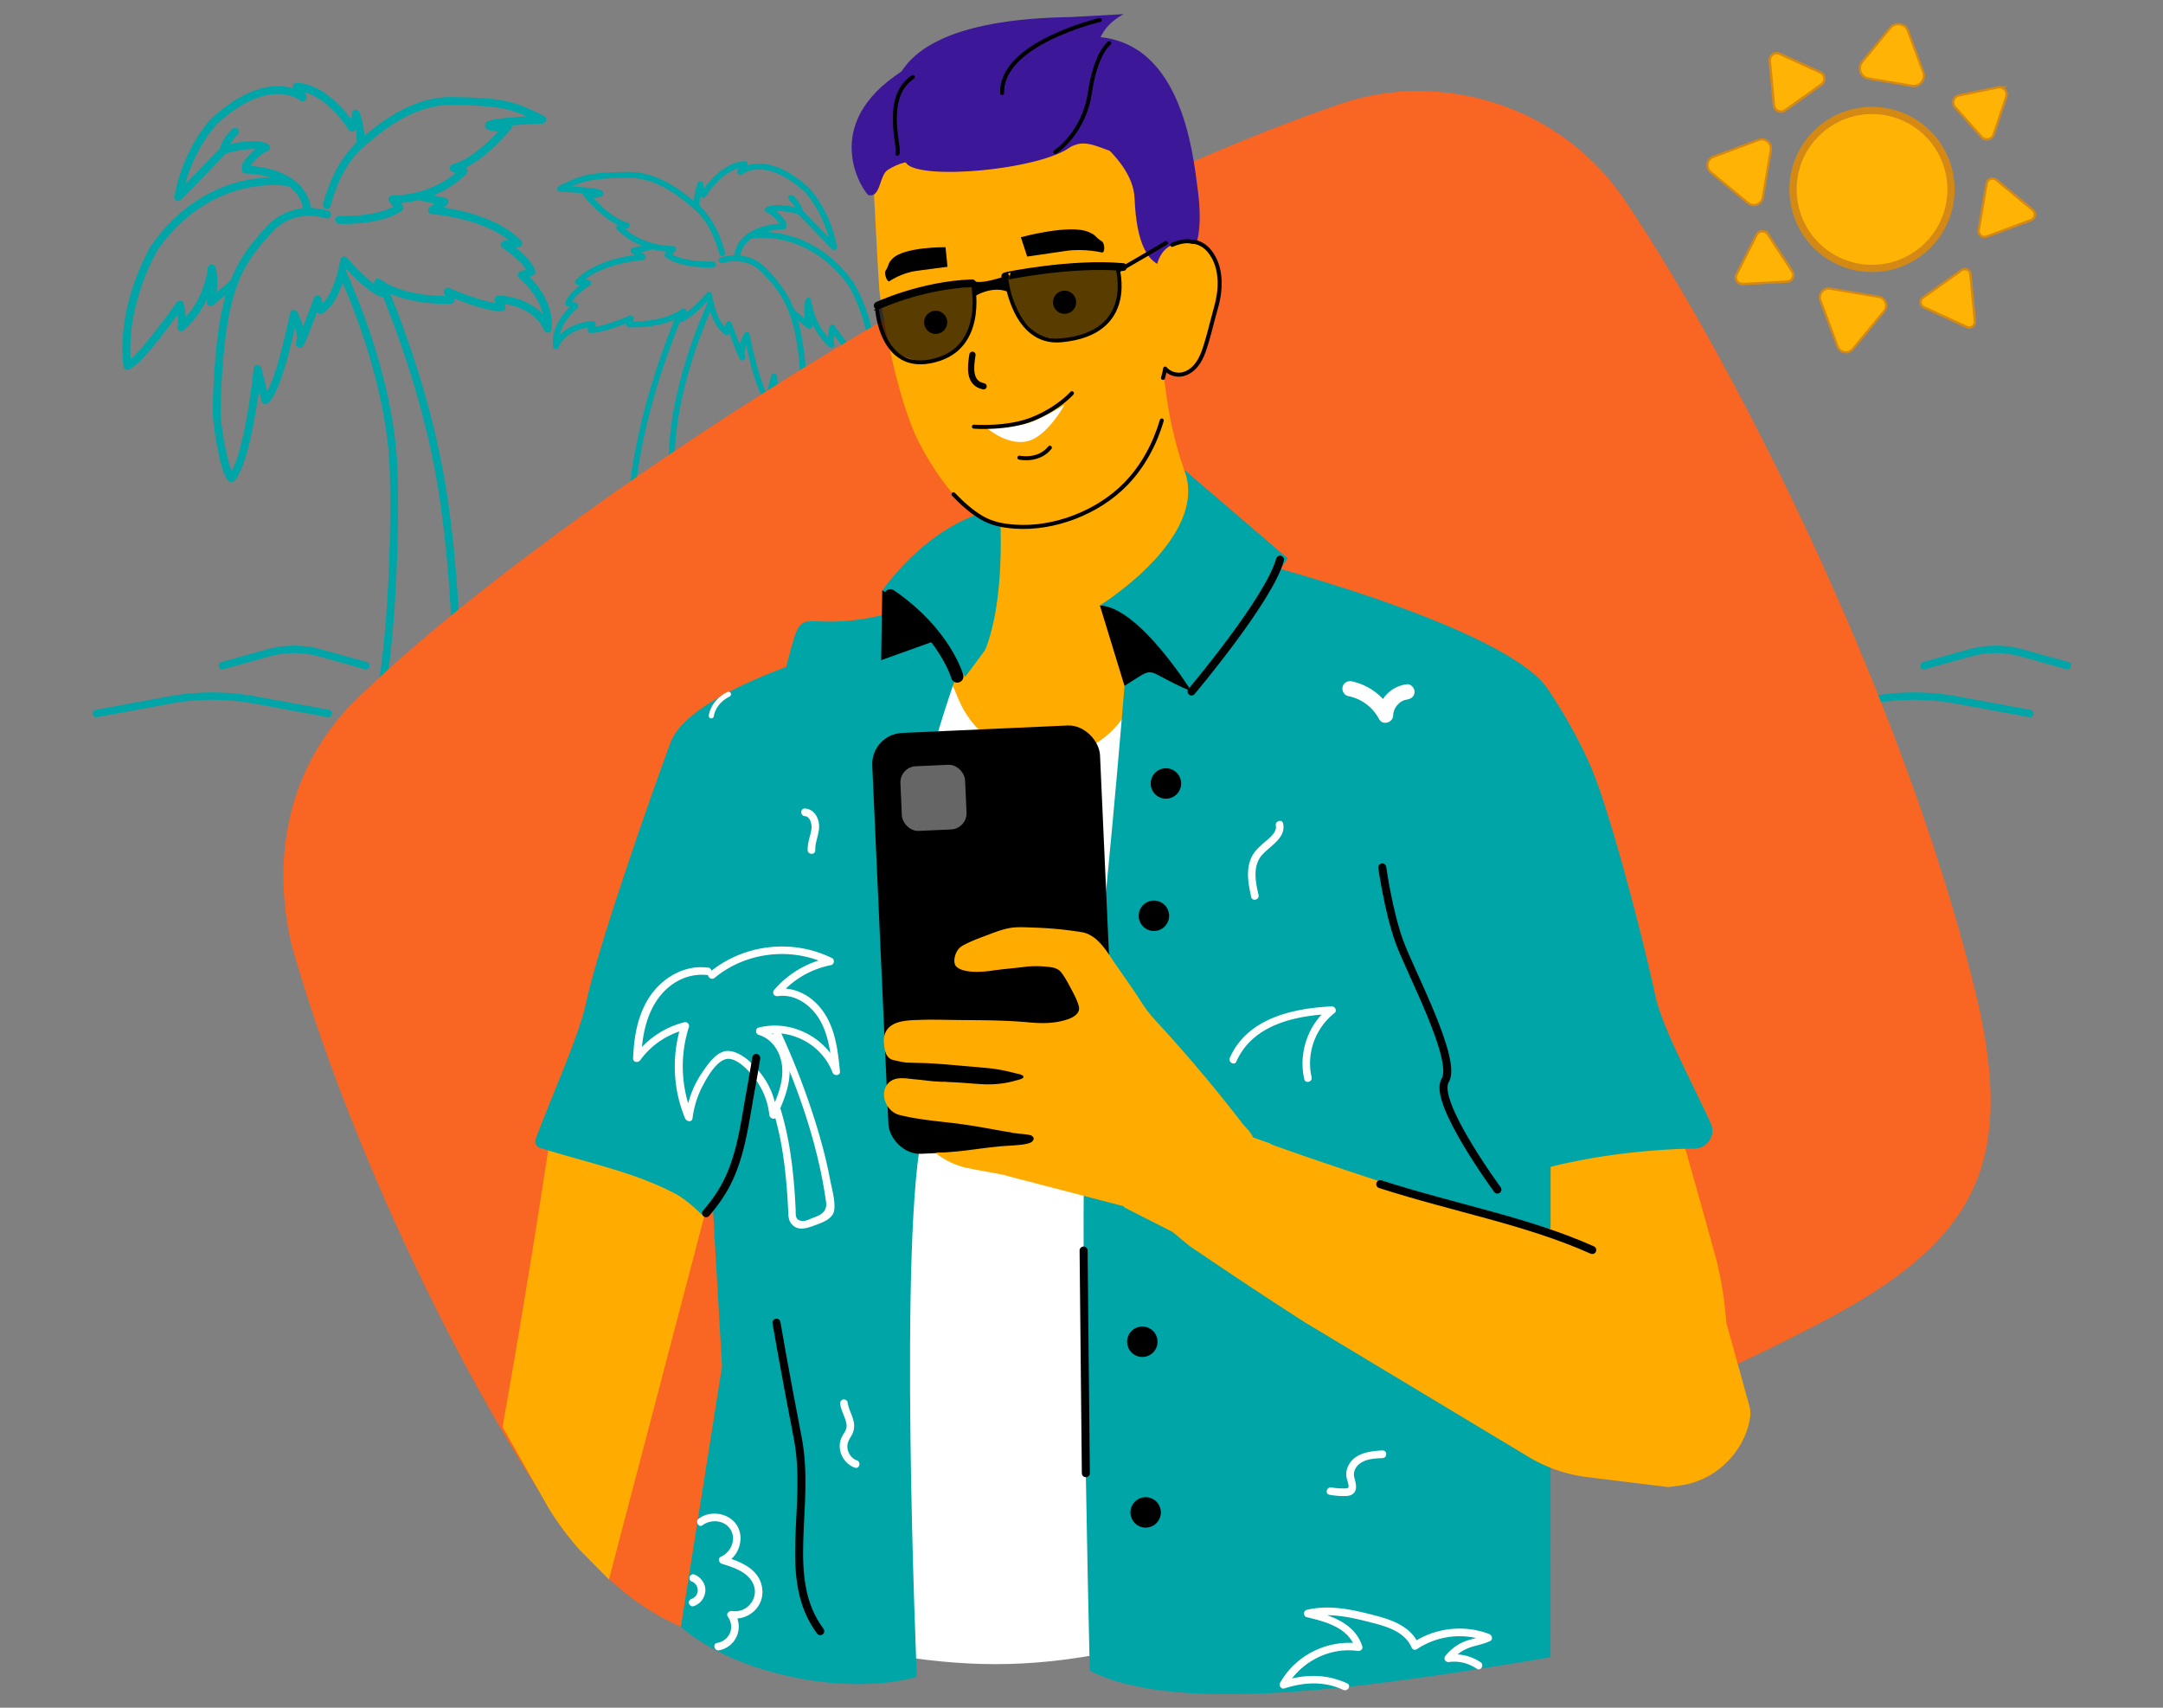 <svg viewBox="0 0 380 300" xmlns="http://www.w3.org/2000/svg" id="Layer_1" width="380" height="300" data-name="Layer 1" version="1.1"><rect x="0" y="0" width="380" height="300" fill="#808080" stroke="none"/><defs id="defs1178"><style id="style1176">.cls-1{stroke-width:.7px}.cls-1,.cls-3,.cls-4,.cls-5{fill:none;stroke-linecap:round;stroke-linejoin:round;stroke:#000}.cls-11{fill:#ffb305;stroke:#d38913;stroke-miterlimit:10}.cls-3{stroke-width:1.36px}.cls-4{stroke-width:1.4px}.cls-14{fill:#00a5a8}.cls-15{fill:#fff}.cls-16{fill:#ffab00}.cls-18{fill:#3c1898}.cls-5{stroke-width:.68px}.cls-11{stroke-width:.39px}</style></defs><g id="g1492" transform="matrix(1.004 0 0 1.004 -.907 -1.852)"><path id="path1180" d="M78.111 134.941a7.996 7.996 0 0 0 1.495-.595c1.483-.786 2.255-1.964 2.243-3.421-.19-13.062-.532-26.948-2.433-40.568-1.748-12.504-5.308-25.199-10.908-38.819a.69.69 0 0 0-1.28.52c5.55 13.518 9.097 26.099 10.82 38.49 1.888 13.543 2.23 27.39 2.42 40.402.012.925-.482 1.635-1.508 2.18-3.18 1.684-9.73.912-11.744-.482-.558-.393-1.255-1.837.405-7.108 1.685-5.346 3.281-23.438 2.863-40.871-.405-17.268-9.071-35.449-9.16-35.626a.68.68 0 0 0-.912-.317.68.68 0 0 0-.317.912c.089.177 8.628 18.092 9.02 35.056.406 17.294-1.152 35.183-2.799 40.428-1.508 4.79-1.47 7.539.114 8.654 2.243 1.57 7.944 2.242 11.669 1.165zM54.8 38.983a.686.686 0 0 0 .494-.697c-.013-.278-.431-6.588-10.554-7.411 1.381-1.99 2.94-2.572 2.952-2.585a.7.7 0 0 0 .456-.633.707.707 0 0 0-.418-.66c-1.938-.835-4.878-.329-6.575.09.544-.938 1.33-1.673 1.343-1.685a.696.696 0 0 0 .038-.976.697.697 0 0 0-.976-.038c-.076.076-1.875 1.736-2.23 3.61-.05.241.038.482.228.647.19.165.456.215.672.14.975-.33 3.42-.951 5.372-.837-.697.532-1.508 1.343-2.256 2.521a.586.586 0 0 0-.101.317l-.05.671a.694.694 0 0 0 .658.735c9.604.482 10.047 5.93 10.06 6.17.025.38.342.672.722.646.05 0 .101 0 .152-.025zm13.163 1.204c1.166-.342 2.293-.811 3.218-1.457a.695.695 0 0 0 .291-.482.676.676 0 0 0-.164-.532l-.292-.342c2.446-.19 7.387-1.09 11.479-5.08a.697.697 0 0 0 .19-.66.722.722 0 0 0-.317-.43c4.08-2.027 7.766-6.575 7.944-6.79a.688.688 0 0 0 .127-.621c1.545-.127 3.408-.254 5.156-.33a.707.707 0 0 0 .798-.443c.254-.684.127-.748-3.117-2.217-3.648-1.647-6.828-1.863-13.214-1.977-6.727-.114-12.39 4.118-16.571 7.817-3.56 3.155-5.296 8.083-6.018 10.731l-.038.14a.695.695 0 0 0 .418.861.674.674 0 0 0 .861-.38c0-.025.038-.114.076-.266.672-2.509 2.306-7.146 5.6-10.06 3.991-3.534 9.376-7.576 15.634-7.462 6.322.114 9.249.304 12.67 1.85.114.05.228.101.33.152-7.146.418-7.197.925-7.248 1.507-.063.735.773.925 1.14 1.001.393.09.786.127 1.166.127-1.672 1.812-4.928 4.941-7.956 5.752a.697.697 0 0 0-.026 1.33l.558.165c-4.992 4.168-11.023 3.94-11.086 3.94a.688.688 0 0 0-.545 1.14l.71.824c-3.51 1.9-9.388 1.647-9.452 1.634a.692.692 0 0 0-.076 1.381c.216 0 4.181.19 7.741-.836z" class="cls-14" style="stroke-width:1.267"/><path id="path1182" d="M41.649 86.139a.839.839 0 0 0 .456-.33c2.09-2.812 3.446-10.845 4.105-15.621l.456 1.824c.05.228.215.406.43.482a.732.732 0 0 0 .647-.089c1.963-1.432 3.876-9.185 4.776-13.303.253.824.43 1.698.266 2.28-.089.343-.279 1.04.38 1.255.735.228.786.253 3.218-6.246a.688.688 0 0 0 .976.291c2.458-1.482 3.674-5.587 4.168-7.766 1.394 1.508 4.042 4.168 6.043 4.878a.674.674 0 0 0 .722-.178.699.699 0 0 0 .152-.71c4.777 2.37 11.01 2.104 11.302 2.091a.656.656 0 0 0 .532-.291.713.713 0 0 0 .101-.596v-.05c2.065.836 6.043 2.28 8.298 2.242.229 0 .431-.114.558-.304a.677.677 0 0 0 .076-.62l-.127-.355c1.8.266 5.435 1.228 6.93 4.624.127.291.431.443.735.405a.671.671 0 0 0 .57-.608c.431-4.282-2.369-7.677-3.89-9.185l.584-.19a.682.682 0 0 0 .443-.862c-.469-1.47-2.154-3.028-3.433-4.041l.532-.05a.69.69 0 0 0 .43-1.166c-3.838-3.94-10.414-5.334-13.632-5.803l.621-.418a.688.688 0 0 0-.24-1.242l-4.08-.887a.692.692 0 0 0-.824.52.702.702 0 0 0 .52.823l2.508.545-.836.57a.693.693 0 0 0-.279.748.69.69 0 0 0 .621.507c.089 0 8.463.608 13.493 4.573l-.798.064a.687.687 0 0 0-.608.519.7.7 0 0 0 .291.747c.912.596 3.206 2.306 4.105 3.789l-.975.316a.694.694 0 0 0-.47.532.66.66 0 0 0 .254.66c.038.025 3.269 2.634 4.13 6.321-2.9-3.154-7.487-3.281-7.728-3.281a.675.675 0 0 0-.57.291.706.706 0 0 0-.089.634l.14.393c-3.054-.419-8.033-2.598-8.096-2.623a.683.683 0 0 0-.735.114c-.203.177-.279.456-.203.71l.178.57c-2.167-.013-7.805-.33-11.327-2.914a.703.703 0 0 0-.823 0c-.241.19-.33.52-.216.798l.026.063c-1.85-1.343-3.966-3.623-4.79-4.611a.69.69 0 0 0-1.203.342c-.24 1.609-1.216 5.726-3.053 7.601l-.254-.874a.706.706 0 0 0-.633-.494c-.292 0-.57.165-.672.443-.646 1.723-1.33 3.548-1.9 4.98a14.709 14.709 0 0 0-1-2.522.71.71 0 0 0-.71-.367.702.702 0 0 0-.583.545c-.849 4.307-2.534 11.073-3.978 13.695L46.64 66.26a.678.678 0 0 0-.722-.52.69.69 0 0 0-.633.622c-.013.139-1.368 13.34-3.852 17.927-.722-1.926-1.9-7.412-1.913-10.338-.012-3.472.393-12.53 1.749-18.32 1.28-5.499 3.167-8.869 7.45-13.367 3.863-4.054 9.16-2.255 9.21-2.23a.687.687 0 0 0 .874-.417.687.687 0 0 0-.418-.875c-.253-.088-6.195-2.103-10.668 2.585-4.434 4.65-6.474 8.311-7.804 14.012-1.381 5.917-1.8 15.115-1.774 18.637 0 2.192 1.381 11.63 3.003 12.175.165.05.33.05.481 0z" class="cls-14" style="stroke-width:1.267"/><path id="path1184" d="m23.392 66.488.114-.038.38-.19c1.787-.861 6.107-6.626 8.109-9.375.101.887.114 1.672-.013 1.938a.686.686 0 0 0 .203.85c.266.19.633.177.874-.039a17.132 17.132 0 0 0 4.18-5.714c-.037.203-.088.418-.139.634a.681.681 0 0 0 .304.747c.254.152.57.14.799-.05l4.08-3.37a.684.684 0 1 0-.875-1.052l-2.623 2.166c.38-2.837-.177-4.345-.215-4.421a.684.684 0 0 0-.747-.43.687.687 0 0 0-.583.633c0 .05-.317 4.56-3.84 8.564-.062-.963-.252-1.913-.341-2.344a.677.677 0 0 0-.532-.532.68.68 0 0 0-.697.279c-2.306 3.269-6.259 8.463-8.058 9.958-.71-10.098 4.726-19.118 4.777-19.22C38.215 31.889 51.34 34.41 51.48 34.436a.69.69 0 0 0 .811-.532.69.69 0 0 0-.532-.811c-.14-.026-14.127-2.762-24.35 11.63-.28.456-6.158 10.212-4.904 21.196a.646.646 0 0 0 .355.52.685.685 0 0 0 .52.063z" class="cls-14" style="stroke-width:1.267"/><path id="path1186" d="M64.137 27.847a.697.697 0 0 0 .494-.57c.355-2.699-.773-5.676-.824-5.803a.693.693 0 0 0-.823-.418.686.686 0 0 0-.481.773c.025.14-.051.469-.178.887-4.75-6.525-9.325-6.386-9.527-6.373-.254 0-.482.165-.596.405a.689.689 0 0 0 0 .57c-2.61-.81-7.538-.924-14.253 5.208-.228.228-4.966 5.156-6.537 13.67a.689.689 0 0 0 .355.735c.266.139.595.088.81-.127l7.957-8.184a.697.697 0 0 0-.013-.976.697.697 0 0 0-.975.013L33.3 34.08c1.837-6.639 5.561-10.516 5.6-10.566 9.109-8.311 14.316-4.257 14.531-4.08a.69.69 0 0 0 .773.064c.24-.14.38-.406.342-.685-.038-.266-.152-.557-.304-.848 1.685.506 4.675 2.027 7.678 6.613.14.215.38.33.633.304a.682.682 0 0 0 .57-.418c0-.025.026-.05.026-.076.139.836.228 1.799.101 2.699-.05.38.215.722.595.772.102 0 .19 0 .28-.025zm48.068 91.384a5.364 5.364 0 0 1-1.128-.443c-1.115-.596-1.698-1.483-1.685-2.572.14-9.82.405-20.271 1.837-30.508 1.305-9.4 3.99-18.954 8.21-29.19a.507.507 0 0 1 .671-.28.507.507 0 0 1 .279.672c-4.18 10.161-6.842 19.638-8.134 28.95-1.419 10.186-1.685 20.6-1.824 30.381 0 .697.355 1.229 1.127 1.647 2.382 1.267 7.323.684 8.831-.367.418-.292.95-1.381-.304-5.347-1.267-4.016-2.47-17.636-2.154-30.736.304-12.986 6.829-26.656 6.892-26.796a.523.523 0 0 1 .697-.24c.253.126.367.43.24.697-.063.139-6.486 13.607-6.79 26.365-.304 13.011.862 26.466 2.103 30.406 1.14 3.598 1.102 5.663-.089 6.5-1.685 1.178-5.967 1.685-8.78.874zm17.534-72.165a.507.507 0 0 1-.367-.52c0-.202.329-4.953 7.943-5.574-1.039-1.495-2.204-1.938-2.217-1.938a.503.503 0 0 1-.342-.469c0-.215.114-.405.317-.494 1.457-.634 3.661-.253 4.954.063-.406-.71-1.001-1.267-1.014-1.267a.51.51 0 0 1-.025-.735.509.509 0 0 1 .735-.025c.063.05 1.406 1.305 1.685 2.711a.494.494 0 0 1-.165.482.532.532 0 0 1-.507.101c-.735-.253-2.572-.71-4.041-.633a7.496 7.496 0 0 1 1.697 1.887c.05.076.076.153.076.241l.038.507c0 .14-.038.279-.126.38a.564.564 0 0 1-.368.177c-7.221.368-7.55 4.46-7.564 4.637a.512.512 0 0 1-.544.482c-.038 0-.076 0-.114-.025zm-9.907.912c-.875-.253-1.724-.608-2.42-1.09a.488.488 0 0 1-.216-.367.523.523 0 0 1 .127-.405l.215-.253c-1.837-.14-5.549-.824-8.64-3.827a.51.51 0 0 1-.14-.494.474.474 0 0 1 .241-.316c-3.066-1.533-5.84-4.941-5.967-5.106a.514.514 0 0 1-.089-.469c-1.165-.101-2.559-.19-3.877-.253-.354.05-.544-.178-.595-.33-.19-.52-.101-.557 2.344-1.66 2.736-1.241 5.13-1.406 9.933-1.482 5.055-.088 9.312 3.092 12.466 5.879 2.686 2.369 3.991 6.081 4.523 8.07l.025.102a.532.532 0 0 1-.316.646.511.511 0 0 1-.646-.279 2.12 2.12 0 0 0-.064-.203c-.506-1.887-1.735-5.372-4.206-7.563-3.003-2.66-7.057-5.702-11.757-5.613-4.764.076-6.956.228-9.527 1.394-.09.038-.165.076-.254.114 5.372.317 5.41.697 5.448 1.14.05.558-.583.697-.849.76a5.288 5.288 0 0 1-.874.102c1.267 1.355 3.7 3.712 5.993 4.32.215.05.38.266.38.494 0 .228-.14.43-.368.507l-.418.126c3.75 3.13 8.286 2.965 8.337 2.965.202 0 .405.101.494.291a.524.524 0 0 1-.076.57l-.532.621c2.635 1.432 7.056 1.23 7.107 1.23.279 0 .532.202.545.493a.514.514 0 0 1-.494.545c-.165 0-3.142.14-5.815-.633z" class="cls-14" style="stroke-width:1.267"/><path id="path1188" d="M139.634 82.528a.656.656 0 0 1-.342-.24c-1.571-2.117-2.598-8.16-3.092-11.745l-.342 1.38a.49.49 0 0 1-.33.355.503.503 0 0 1-.48-.063c-1.47-1.077-2.915-6.905-3.599-10.009-.19.62-.316 1.267-.202 1.723.063.254.202.786-.292.938-.545.177-.595.19-2.42-4.7a.5.5 0 0 1-.278.253.486.486 0 0 1-.456-.038c-1.85-1.115-2.762-4.207-3.13-5.84-1.039 1.14-3.04 3.141-4.548 3.66a.538.538 0 0 1-.545-.126.512.512 0 0 1-.114-.532c-3.585 1.786-8.273 1.583-8.501 1.57a.499.499 0 0 1-.393-.215.546.546 0 0 1-.076-.443v-.038c-1.558.62-4.548 1.723-6.246 1.685a.524.524 0 0 1-.418-.228.56.56 0 0 1-.063-.469l.101-.266c-1.355.203-4.08.925-5.22 3.472a.528.528 0 0 1-.557.304.525.525 0 0 1-.43-.457c-.33-3.218 1.786-5.777 2.926-6.904l-.444-.14a.517.517 0 0 1-.33-.646c.356-1.115 1.623-2.28 2.586-3.04l-.406-.038a.528.528 0 0 1-.443-.33.513.513 0 0 1 .114-.545c2.888-2.964 7.83-4.016 10.262-4.358l-.469-.317a.507.507 0 0 1-.215-.532.5.5 0 0 1 .392-.405l3.066-.672a.52.52 0 0 1 .621.393.52.52 0 0 1-.392.62l-1.888.419.633.43a.54.54 0 0 1 .216.558.514.514 0 0 1-.47.38c-.062 0-6.372.456-10.147 3.434l.595.05a.511.511 0 0 1 .456.393.524.524 0 0 1-.215.558c-.684.456-2.407 1.735-3.091 2.85l.734.24a.549.549 0 0 1 .355.406.495.495 0 0 1-.19.494c-.025.026-2.458 1.99-3.104 4.751 2.18-2.369 5.638-2.47 5.815-2.47a.517.517 0 0 1 .494.697l-.114.291c2.294-.317 6.044-1.951 6.082-1.964.19-.076.405-.05.544.089.153.14.216.342.153.532l-.127.43c1.634-.012 5.866-.253 8.526-2.19a.513.513 0 0 1 .786.595l-.025.05c1.393-1 2.977-2.724 3.61-3.471a.527.527 0 0 1 .532-.165.5.5 0 0 1 .368.418c.177 1.204.912 4.308 2.293 5.714l.19-.659a.502.502 0 0 1 .481-.367c.229 0 .431.127.507.342.482 1.292 1.001 2.673 1.432 3.75.266-.937.684-1.748.76-1.9a.54.54 0 0 1 .532-.279c.216.025.393.19.43.418.634 3.243 1.914 8.324 2.99 10.3l.774-3.053a.534.534 0 0 1 .545-.393.516.516 0 0 1 .481.469c0 .101 1.039 10.034 2.901 13.48.545-1.444 1.42-5.574 1.432-7.766 0-2.61-.292-9.426-1.305-13.784-.963-4.13-2.382-6.677-5.613-10.06-2.9-3.053-6.892-1.698-6.93-1.685a.513.513 0 0 1-.659-.317.513.513 0 0 1 .317-.659c.19-.063 4.662-1.583 8.02 1.939 3.332 3.497 4.865 6.246 5.866 10.54 1.039 4.448 1.355 11.365 1.343 14.026 0 1.647-1.04 8.754-2.255 9.147a.606.606 0 0 1-.368 0z" class="cls-14" style="stroke-width:1.267"/><path id="path1190" d="M153.355 67.743s-.051-.013-.089-.038l-.291-.14c-1.343-.646-4.6-4.979-6.094-7.057-.076.672-.089 1.267 0 1.457a.512.512 0 0 1-.152.647.517.517 0 0 1-.66-.026 13.09 13.09 0 0 1-3.141-4.295c.025.152.063.317.101.469a.512.512 0 0 1-.228.557.535.535 0 0 1-.608-.038l-3.079-2.533a.507.507 0 0 1-.063-.723.507.507 0 0 1 .722-.063l1.964 1.622c-.279-2.141.14-3.269.152-3.332a.514.514 0 0 1 .557-.33c.241.038.419.241.444.482 0 .038.24 3.433 2.888 6.436.051-.722.19-1.445.254-1.761a.532.532 0 0 1 .405-.406.54.54 0 0 1 .532.203c1.736 2.458 4.7 6.36 6.056 7.488.532-7.59-3.56-14.38-3.598-14.456-7.272-10.224-17.141-8.324-17.243-8.311a.52.52 0 0 1-.608-.406.51.51 0 0 1 .406-.608c.1-.025 10.616-2.078 18.32 8.755.202.342 4.624 7.677 3.686 15.95a.485.485 0 0 1-.266.393.532.532 0 0 1-.393.038z" class="cls-14" style="stroke-width:1.267"/><path id="path1192" d="M122.72 38.692a.503.503 0 0 1-.367-.431c-.266-2.027.583-4.27.62-4.371a.52.52 0 0 1 .621-.317c.254.076.406.33.368.583-.013.101.038.355.14.672 3.572-4.916 7.018-4.802 7.17-4.79.19 0 .367.127.443.305a.512.512 0 0 1 0 .43c1.964-.608 5.664-.696 10.719 3.915.177.178 3.737 3.877 4.915 10.288a.528.528 0 0 1-.266.557.52.52 0 0 1-.608-.101l-5.992-6.157a.532.532 0 0 1 0-.735.532.532 0 0 1 .734 0l4.7 4.827c-1.38-4.992-4.18-7.919-4.205-7.944-6.855-6.246-10.77-3.205-10.934-3.066a.517.517 0 0 1-.583.05.512.512 0 0 1-.266-.519c.025-.19.114-.418.228-.633-1.267.38-3.522 1.52-5.777 4.979a.49.49 0 0 1-.482.228.513.513 0 0 1-.43-.317.096.096 0 0 0-.026-.05c-.114.633-.164 1.355-.076 2.027a.524.524 0 0 1-.443.582c-.076 0-.14 0-.215-.012zM17.78 127.327h.114l12.796-2.357c4.89-.9 9.844-.9 14.734 0l12.796 2.357a.651.651 0 1 0 .241-1.28l-12.796-2.356a42.07 42.07 0 0 0-15.216 0l-12.796 2.356a.64.64 0 0 0-.52.76c.064.317.33.532.647.532zm22.057-8.362s.114 0 .177-.025l7.906-2.205a16.363 16.363 0 0 1 8.907 0l7.905 2.205a.638.638 0 0 0 .798-.456.637.637 0 0 0-.456-.799l-7.905-2.204a17.71 17.71 0 0 0-9.616 0l-7.906 2.204a.663.663 0 0 0-.456.799.65.65 0 0 0 .633.481zm275.699 8.362h.114l12.796-2.357c4.89-.9 9.844-.9 14.734 0l12.796 2.357a.651.651 0 1 0 .241-1.28l-12.796-2.356a42.07 42.07 0 0 0-15.216 0l-12.796 2.356a.64.64 0 0 0-.52.76c.064.317.33.532.647.532zm22.057-8.362s.114 0 .177-.025l7.906-2.205a16.363 16.363 0 0 1 8.907 0l7.905 2.205a.638.638 0 0 0 .799-.456.637.637 0 0 0-.457-.799l-7.905-2.204a17.71 17.71 0 0 0-9.616 0l-7.906 2.204a.663.663 0 0 0-.456.799.65.65 0 0 0 .633.481z" class="cls-14" style="stroke-width:1.267"/><path id="path1194" d="M321.934 231.976c-40.897 22.12-103.839 42.645-141.872 50.906-14.62 3.243-23.223 4.662-35.297 6.258-16.128 2.116-31.18-1.267-44.875-19.561-16.888-23.768-37.654-66.033-47.98-102.458-3.813-16.407-.024-32.547 12.442-43.95C91.604 96.68 168.115 43.24 235.465 20.017c17.205-5.942 38.616-.063 50.031 17.281 5.106 7.64 10.351 16.356 15.533 25.77 19.967 36.285 38.198 80.07 46.332 115.735 5.55 26.44-.798 39.756-25.44 53.173z" style="fill:#f96522;fill-rule:evenodd;stroke-width:1.267"/><path id="path1196" d="M88.842 251.474c4.65-25.985 8.096-49.17 8.096-49.17l22.032.532 5.486 10.617-17.002 64.754-5.043-5.094a50.994 50.994 0 0 1-5.6-7.538l-7.956-14.025s-.025-.063-.013-.089zm87.318-148.358s-9.73 2.685-19.36 6.651c-8.754 3.598-17.42 8.248-18.636 12.86-2.546 9.704-13.759 74.445-13.759 74.445l3.244 35.956 133.51.228-5.499-38.237 14.975-70.86c-5.067-9.058-34.03-14.95-54.022-23.856l-40.453 2.8z" class="cls-16" style="stroke-width:1.267"/><path id="path1198" d="M197.419 127.415c-7.564 10.693-23.895 8.742-28.861-3.37-3.661-8.906-7.88-15.874-11.757-14.278-8.755 3.598-17.42 8.248-18.637 12.86-2.546 9.704-13.759 74.445-13.759 74.445l21.74 92.448c28.684 5.372 42.62 6.981 96.212-13.24l13.303-81.235 14.975-70.86c-5.067-9.059-34.03-14.95-54.022-23.857l-19.194 27.1z" class="cls-15" style="stroke-width:1.267"/><path id="path1200" d="M270.623 124.172s14.899 45.673 21.272 65.678c3.699 11.63 9.388 32.599 9.388 32.599s1.406 5.51 1.672 10.82l-42.443-8.185-22.247-60.332s14.937-36.893 32.37-40.567z" class="cls-16" style="stroke-width:1.267"/><path id="path1202" d="M169.103 117.736s-9.692 25.732-8.02 36.057c1.685 10.326 6.03 27.885 1.457 45.28-4.574 17.383-1.204 96.161-1.204 96.161-11.833 3.396-31.331-.126-41.29-8.742l7.197-45.546-2.572-44.761-8.488-13.987c2.508-25.706 15.026-37.273 20.765-58.013 5.74-20.74.62-10.25 19.739-15.026l12.403 8.59zm28.57 4.118s-3.612 44.634-6.07 59.85c-2.457 15.216 0 112.466 0 112.466 15.863 8.172 51.907 2.445 80.616-2.356l.025-167.971s.988-9.312-53.046-24.072z" class="cls-14" style="stroke-width:1.267"/><path id="path1204" d="M173.132 91.46c-6.74 2.014-13.05 7.196-17.852 13.683 0 0 11.302 9.92 14.52 15.114 0 0 11.896-15.52 12.91-20.017 1.013-4.498-1.445-9.464-1.445-9.464s-2.749 1.52-8.12.684z" class="cls-14" style="stroke-width:1.267"/><path id="path1206" d="m155.09 117.356.19-12.213s5.094 2.698 9.363 8.792z" style="stroke-width:1.267"/><path id="path1208" d="M168.406 121.283c-.469 0-.9-.304-1.039-.785-.025-.076-2.23-7.386-11.276-13.582a1.08 1.08 0 0 1-.278-1.507 1.081 1.081 0 0 1 1.507-.279c9.73 6.664 12.036 14.443 12.125 14.773a1.086 1.086 0 0 1-1.039 1.38z" style="stroke-width:1.267"/><path id="path1210" d="M175.767 89.889s2.382 26.34-7.336 32.13c-1.355.81 12.796 2.52 28.418-2.497 15.621-5.017 25.529-15.482 25.529-15.482s-14.406-7.462-17.662-35.157c-4.27-36.349-28.962 21.018-28.962 21.018Z" class="cls-16" style="stroke-width:1.267"/><path id="path1212" d="M153.557 30.317s1.027 20.157 1.204 22.21c.177 2.052 2.825 19.016 7.158 27.15s10.997 16.42 19.435 14.456c8.45-1.951 16.635-9.565 20.69-18.56 4.04-8.996 5.852-31.623 5.852-31.623s3.409-18.447-6.841-24.77c-10.25-6.321-41.708-14.835-47.498 11.15z" class="cls-16" style="stroke-width:1.267"/><path id="path1214" d="M166.354 45.102s-7.247-.1-9.3 2.015c-.887.925-.494 1.039-1.19 2.103-.305.469.278 2.116.696 1.812 0 0 2.065-1.432 4.662-1.787l5.474-.722-.342-3.433zm13.176-1.748s8.488-2.331 11.846-.925c1.457.608 1.038.836 2.318 1.635.57.354.596 2.115-.013 1.95 0 0-3.053-.734-6.284-.265l-6.752.988-1.103-3.383z" style="stroke-width:1.267"/><path id="path1216" d="M171.067 63.916c-.33 2.078-.723 4.992 1.95 5.524" style="fill:none;stroke:#000;stroke-width:1.09px;stroke-linecap:round;stroke-linejoin:round"/><path id="path1218" d="M173.765 76.877s4.004 3.446 7.652 1.926c3.092-1.292 5.765-6.107 5.765-6.107s-2.623 1.546-3.978 2.18c-2.065.975-2.94 1.47-7.323 1.621-3.04.102-2.116.38-2.116.38z" class="cls-15" style="stroke-width:1.267"/><path id="path1220" d="M171.32 76.497s5.891.469 10.363-1.368c4.473-1.837 6.791-4.485 6.791-4.485m-9.198 11.276s3.345.747 5.334-1.749" class="cls-1"/><path id="path1222" d="M216.17 199.074c.405 1.305 49.993 17.775 56.074 17.8 6.082.025 14.595-13.987 22.298-4.308 5.094 6.399 7.602 14.608 8.426 20.69l2.318 8.361c.33 1.179.646 2.344.976 3.522.139.495.278.989.418 1.495.278 1.027.608 1.888.481 2.978-.545 4.624-3.851 8.856-7.982 10.857a14.38 14.38 0 0 1-4.37 1.305l-2.002.266-14.19-1.748a25.952 25.952 0 0 1-10.224-3.522l-39.073-23.502c-10.338-6.613-20.27-13.417-20.27-13.417l7.132-20.777z" class="cls-16" style="stroke-width:1.267"/><path id="path1224" d="M272.054 206.054c8.248-2.065 16.825-3.066 25.402-3.256 2.256-.05 3.738-2.381 2.788-4.434-3.84-8.324-8.54-16.863-9.743-22.526-2.167-10.136-7.196-29.127-10.288-37.45-3.091-8.337-8.64-16.205-8.64-16.205l-23.033 27.404 14.95 59.191a69.426 69.426 0 0 1 8.564-2.736zm-153.806-74.33c-3.091 8.336-12.619 35.372-14.773 45.508-1.241 5.802-5.498 15.038-8.843 23.907-.24.633.101 1.343.748 1.545 3.788 1.191 7.627 2.192 11.427 3.32 4.232 1.254 8.464 2.673 12.366 4.763 1.545.824 3.23 2.357 4.396 3.46.456.43 1.204.215 1.38-.38.457-1.534 1.002-1.382 1.002-1.382l14.228-64.158 3.737-31.61s-22.577 6.702-25.668 15.039z" class="cls-14" style="stroke-width:1.267"/><path id="path1226" d="M207.58 138.932a2.66 2.66 0 1 1-5.321 0 2.66 2.66 0 0 1 5.32 0zm-2.103 23.147a2.66 2.66 0 1 1-5.322 0 2.66 2.66 0 0 1 5.322 0zm-2.027 74.534a2.66 2.66 0 1 1-5.322 0 2.66 2.66 0 0 1 5.322 0zm.582 29.862a2.66 2.66 0 1 1-5.32 0 2.66 2.66 0 0 1 5.32 0z" style="stroke-width:1.267"/><path id="path1228" d="M187.182 22.209s11.935 6.525 12.251 14.316c.317 7.792 2.255 12.176 6.462 12.087 0 0 6.461.583 4.599-13.544-.85-6.436-2.889-27.53-19.638-26.783-16.749.748-3.674 13.911-3.674 13.911z" class="cls-18" style="stroke-width:1.267"/><path id="path1230" d="M152.886 35.993c-.532-.114-8.666-11.352 4.548-20.803 9.946-7.108 18.903-11.314 37.578-5.803 0 0 11.136 21.804 1.33 19.245-2.445-.633-4.992-2.293-7.247-1.444-25.174 9.439-24.908-.507-32.826 4.37-1.533.938-1.217 4.891-3.37 4.435z" class="cls-18" style="stroke-width:1.267"/><path id="path1232" d="M176.806 50.196c-.076-.064 11.744-2.446 20.6-1.622" class="cls-3"/><path id="path1234" d="M177.008 50.766s1.33 11.364 9.553 10.63c13.417-1.192 9.832-12.847 9.832-12.847" class="cls-5"/><path id="path1236" d="M171.016 51.412c-8.932.304-16.94 4.041-16.863 4.092" class="cls-3"/><path id="path1238" d="M171.092 51.222s2.407 10.591-5.689 13.391c-10.186 3.51-11.01-8.564-11.01-8.564" class="cls-5"/><path id="path1240" d="M177.135 52.856s-2.47-1.203-6.068 1.052l.43-2.826s.976.57 5.41-.95l.228 2.737z" style="stroke-width:1.267"/><path id="path1242" d="M159.31 30c-.368-1.837-14.292-24.477 28.936-25.174l9.262-.506c-8.932 4.865-2.066 14.113-8.426 22.424-3.661 4.777-29.025 7.07-29.773 3.27z" class="cls-18" style="stroke-width:1.267"/><path id="path1244" d="M203.17 49.98s-.341-5.701 5.297-5.815c5.637-.114 6.094 6.132 5.485 8.54-.595 2.406-2.052 10.059-2.432 11.338-.38 1.28-5.157 6.525-7.804.596-2.648-5.917-.545-14.672-.545-14.672z" class="cls-16" style="stroke-width:1.267"/><path id="path1246" d="M185.56 28.442s4.98-3.218 6.044-10.338c1.064-7.12 3.408-8.717 3.408-8.717m-37.084 19.36c.634-.609-2.71-9.87 2.712-13.43m32.725-9.984s-17.383 4.054-17.104 12.784m20.309 31.065c.481-.152 8.35-4.827 8.35-4.827" class="cls-1"/><path id="path1248" d="M136.77 233.268s1.343 7.919 3.713 20.12c2.369 12.187-2.94 24.59 3.952 33.865" class="cls-4"/><circle id="circle1250" cx="187.182" cy="54.731" r="2.027" style="stroke-width:1.267"/><circle id="circle1252" cx="164.63" cy="58.241" r="2.027" style="stroke-width:1.267"/><path id="path1254" d="M167.747 88.33c1.457 1.533 3.04 2.965 4.853 4.055 1.811 1.09 3.762 1.457 5.89 1.609 6.906.481 14.583-2.496 19.41-7.475 3.003-3.092 5.08-6.981 6.297-11.099" class="cls-1"/><path id="path1256" d="m190.514 220.65.393 38.97m-27.391-124.248c-1.47 5.156-2.585 10.477-2.496 15.862.076 4.56 1.28 9.02 1.976 13.506" class="cls-4"/><rect id="rect1258" width="39.896" height="73.711" x="147.263" y="137.104" rx="5.448" ry="5.448" style="stroke-width:1.267" transform="rotate(-2.58)"/><rect id="rect1260" width="11.326" height="11.326" x="152.048" y="143.032" rx="2.825" ry="2.825" style="fill:#666;stroke-width:1.267" transform="rotate(-2.58)"/><path id="path1262" d="M197.495 212.96c.076.088.177.164.291.227l8.311 4.22c.38.19.85.1 1.128-.229 0 0 12.897-15.228 12.91-15.241.798-.95-1.318-2.85-1.888-3.586a227.41 227.41 0 0 0-3.04-3.876 276.99 276.99 0 0 0-10.148-11.935c-1.014-1.128-2.09-2.23-3.054-3.408-.963-1.178-1.774-2.597-2.66-3.89a560.252 560.252 0 0 0-3.104-4.472c-1.546-2.192-3.155-5.359-6.094-5.828a64.703 64.703 0 0 0-8.426-.798c-1.317-.038-2.736-.152-4.041.063-1.305.216-2.61.723-3.852 1.191-1.507.57-3.104 1.128-4.51 1.926-1.267.722-1.584 2.407-1.343 3.193.24.785 1.394 1.14 2.37 1.28 1.279.177 2.85.075 4.117-.115 1.862-.278 3.712-.405 5.587-.646a17.071 17.071 0 0 1 3.598-.076c1.001.089 2.217.127 2.902.976.709.874 1.266 1.976 1.799 2.964.532.989 1.026 1.926 1.317 2.952.38 1.356-1.064 2.078-2.128 2.407-2.103.672-4.308.685-6.474.482-2.61-.24-5.233-.342-7.855-.38-2.027-.025-4.042-.025-6.069-.064-1.736-.025-3.535-.063-5.296 0-1.672.064-3.94.064-5.27 1.217-.912.798-1.102 1.887-.988 3.028.114 1.153.342 2.483 1.66 2.787.645.152 1.773.418 2.444.443.786.026 1.559.051 2.344.064 2.445.063 4.865.291 7.298.506 1.57.14 3.142.254 4.7.419 1.559.164 3.092.494 4.612.886.393.102.861.14 1.19.38.57.431-.506.697-.734.76-.71.19-1.419.393-2.154.52a18.8 18.8 0 0 1-3.953.254c-1.963-.102-3.927-.317-5.904-.38-.418 0-.912-.102-1.33-.051a32.91 32.91 0 0 1-2.508-.19 65.763 65.763 0 0 0-2.218-.241c-1.165-.101-2.597-.405-3.724.025-1.318.507-1.9 1.837-1.673 3.18.228 1.42 1.267 2.686 2.699 3.04 3.066.761 6.22 1.04 9.35 1.407 3.23.38 6.423 1.001 9.629 1.571.24-.038.582.114.836.152.266.038.532.064.798.102.722.101 1.508.101 2.217.291.291.076.545.24.608.557.038.216-.152.47-.304.596-.152.127-.355.203-.557.266-.773.24-1.597.279-2.395.355-1.026.088-2.052.114-3.079.228-1.076.114-2.14.24-3.218.38-1.444.19-2.888.38-4.345.507l-.444.038c-.734.063-1.457.126-2.191.114-.127 0-.292-.013-.406.025-.14.05-.089.152 0 .215 1.292 1.04 3.142 1.926 4.751 2.332.862.215 4.118.81 6.538 1.254l21.41 5.574z" class="cls-16" style="stroke-width:1.267"/><path id="path1264" d="m209.037 219.851-2.952-2.445 14.215-16.483 3.04 1.065" class="cls-16" style="stroke-width:1.267"/><path id="path1266" d="M206.021 44.684s2.053-.95 3.46-.52c0 0 1.71-.138 3.18 1.775 2.102 2.749 1.925 6.626 1.013 9.793-.545 1.888-.988 3.814-1.546 5.701-.494 1.685-1.026 3.51-2.318 4.777-.685.671-1.584 1.153-2.534 1.19a3.218 3.218 0 0 1-2.496-1.064c.05.026-.317 1.432-.368 1.635" class="cls-1"/><path id="path1268" d="m193.365 107.778 4.307 14.076c6.03-3.738 2.813-2.826 11.732.975l-1.698-16.103z" style="stroke-width:1.267"/><path id="path1270" d="M193.365 107.778s19.333-11.96 14.747-23.743l18.13 15.533-16.838 23.261s-9.147-14.772-16.04-15.051z" class="cls-14" style="stroke-width:1.267"/><path id="path1272" d="M209.404 122.83s13.594-16.116 15.482-23.06" class="cls-4"/><path id="path1274" d="M124.71 171.15c-3.776-.481-7.387 1.47-9.655 4.435-2.483 3.256-3.218 7.436-3.37 11.44-.025.71.874.823 1.242.33 1.963-2.7 4.75-4.549 7.994-5.372l-.81-.811c-1.711 5.384-1.483 11.161.683 16.381.216.507 1.179.735 1.28 0 .266-2.002.836-3.927 1.786-5.714.786-1.495 2.724-5.067 4.827-4.7 1.787.304 3.75 2.585 4.713 3.99a12.588 12.588 0 0 1 2.116 5.79c.064.584.925.989 1.242.33 1.444-3.066 2.85-6.487 2.128-9.933-.557-2.622-2.28-4.903-4.89-5.676v1.28c5.106-1.292 10.73 1.61 12.58 6.575.241.647 1.382.621 1.306-.177-.368-3.763-.837-7.804-3.231-10.896-1.926-2.483-4.84-3.99-7.995-3.547l.647 1.102c2.381-2.749 5.473-4.56 9.033-5.27.545-.114.659-.963.165-1.216-6.969-3.447-15.482-2.446-21.475 2.508-.659.545.279 1.482.937.938 5.499-4.549 13.468-5.46 19.866-2.294l.165-1.216a17.118 17.118 0 0 0-9.616 5.613c-.456.532 0 1.203.646 1.102 3.04-.43 5.802 1.584 7.297 4.105 1.597 2.724 1.952 5.992 2.256 9.071l1.305-.177c-2.104-5.638-8.362-8.97-14.216-7.5-.646.164-.608 1.102 0 1.28 2.395.709 3.814 3.027 4.08 5.422.317 2.876-.912 5.7-2.103 8.235l1.242.33c-.254-2.484-1.09-4.828-2.56-6.842-1.267-1.736-3.496-4.08-5.764-4.32-2.116-.229-3.712 2.204-4.764 3.724-1.584 2.306-2.56 4.967-2.94 7.728h1.28c-2.077-5.017-2.33-10.49-.684-15.672.152-.494-.342-.937-.81-.81-3.586.912-6.614 2.99-8.78 5.98l1.241.329c.14-3.56.748-7.247 2.813-10.25 2.065-3.002 5.346-4.75 8.894-4.307.848.114.836-1.216 0-1.33zm112.06-47.523c1.254.266 2.204.684 3.256 1.457.862.634 1.634 1.559 2.192 2.585.646 1.19 2.445.608 2.47-.672.013-.595.292-1.317.735-1.799.14-.152.292-.291.444-.43.177-.14-.228.126.114-.076a2.2 2.2 0 0 1 .228-.14c.101-.05.202-.114.304-.152.202-.089-.254.063.126-.038l.267-.076s.418-.076.19-.05c.71-.077 1.33-.558 1.33-1.33 0-.66-.608-1.407-1.33-1.331-2.775.317-5.005 2.584-5.068 5.422l2.47-.671c-1.444-2.648-4.067-4.624-7.018-5.258-.697-.152-1.432.203-1.635.925-.177.659.228 1.482.925 1.634zm12.226 165.602c-1.406-2.813-4.498-3.94-7.36-4.688-3.928-1.026-8.033-1.989-12.075-1.013-.633.152-.633 1.127 0 1.28 3.281.785 7.298 1.811 8.463 5.422l.811-.811c-5.55-.76-11.187 1.964-13.936 6.88-.266.48.177 1.152.747.975 3.51-1.115 6.918-1.305 10.313.253.773.355 1.444-.785.672-1.14-3.75-1.71-7.463-1.622-11.34-.393l.748.976c2.433-4.346 7.475-6.943 12.429-6.259.456.064.988-.278.81-.81-1.33-4.118-5.6-5.448-9.387-6.348v1.28c3.699-.887 7.462.012 11.06.937 2.622.672 5.587 1.546 6.88 4.156.38.76 1.52.088 1.14-.672z" class="cls-15" style="stroke-width:1.267"/><path id="path1276" d="M248.831 290.407a13.46 13.46 0 0 1 12.315-1.368l-.165-1.216c-1.28.646-2.762.76-4.067 1.343-1.19.532-2.242 1.368-3.066 2.381-.443.545-.012 1.204.647 1.103 1.697-.228 3.395.215 4.814 1.178.71.481 1.368-.672.671-1.14-1.735-1.166-3.775-1.584-5.84-1.305l.646 1.102c.81-.988 1.824-1.786 3.015-2.255 1.267-.507 2.623-.646 3.852-1.254.557-.28.33-1.027-.165-1.217-4.358-1.685-9.464-1.115-13.34 1.495-.71.47-.039 1.622.67 1.14z" class="cls-15" style="stroke-width:1.267"/><path id="path1278" d="M242.42 209.044c13.354 4.283 25.555 6.373 37.097 11.517m-16.597-10.58s-11.365-15.456-9.148-19.054c2.217-3.598-6.094-19.017-8.02-24.363-1.925-5.347-2.977-12.948-2.977-12.948" class="cls-4"/><path id="path1280" d="M136.2 182.717c3.814 8.172 6.943 16.863 8.64 25.732.178.95.343 1.913.482 2.876.114.81.317 1.444-.05 2.179-.418.836-1.305 1.115-2.154 1.444-.393.152-1.204.545-1.635.532-1.583-.012-1.304-1.127-1.355-2.065-.076-1.343-.14-2.673-.254-4.003-.38-4.663-1.064-9.325-2.47-13.785-.253-.81-1.533-.468-1.28.355 1.47 4.625 2.129 9.464 2.496 14.304.089 1.14.152 2.28.203 3.433.038.799.025 1.571.545 2.23 1 1.292 2.52.874 3.839.393 1.317-.481 3.408-1.115 3.661-2.711.253-1.597-.43-3.89-.735-5.511-.823-4.308-2.04-8.54-3.446-12.695a128.944 128.944 0 0 0-5.334-13.341c-.354-.773-1.507-.101-1.14.671zm81.046 4.865c2.864-6.474 10.364-8.057 16.737-8.323l-.469-1.128c-3.737 2.927-5.435 7.944-4.384 12.543.19.836 1.47.481 1.28-.355-.963-4.18.671-8.615 4.042-11.25.456-.355.063-1.153-.47-1.128-6.815.291-14.835 2.078-17.876 8.983-.342.772.798 1.444 1.14.671zm-93.411 81.135c1.508-1.127 3.94-.9 4.941.824 1.001 1.723-.013 3.953-1.748 4.7-.558.24-.33 1.064.164 1.216 1.926.596 4.308 1.343 5.36 3.218 1.406 2.496-.748 5.486-3.548 5.055-.507-.076-1.115.444-.747.976 1.292 1.862.354 4.194-1.875 4.612-.837.164-.482 1.431.354 1.28a4.202 4.202 0 0 0 2.66-6.563l-.747.975c3.206.482 6.158-2.078 5.6-5.422-.557-3.345-3.965-4.561-6.714-5.423l.164 1.216c2.395-1.026 3.548-4.219 2.23-6.512-1.318-2.293-4.675-2.863-6.753-1.305-.671.507-.012 1.66.672 1.14z" class="cls-15" style="stroke-width:1.267"/><path id="path1282" d="M122.01 278.574c-.113-.038.026 0 .039.025.05.026.088.051.139.076.05.026.089.051.127.089.063.038-.051-.05.038.025.076.064.152.14.228.216 0 0 .126.164.05.063.026.038.051.063.076.101l.152.267c.09.164-.025-.115.026.076l.038.114c.025.1.05.202.063.304-.025-.14 0 .05 0 .076v.342c-.025.101-.05.19-.089.291-.038.101.064-.127-.012.038-.026.05-.051.089-.064.14-.05.088-.101.177-.164.253-.064.076.101-.102-.026.038-.038.038-.063.076-.101.114-.038.038-.076.076-.114.101 0 0-.14.114-.076.063.063-.05-.063.051-.076.051-.038.025-.089.05-.127.076a.468.468 0 0 1-.14.063c.102-.05-.037 0-.062.026-.33.114-.583.456-.47.81.102.33.47.583.812.47 1.165-.393 2.001-1.47 2.052-2.712.05-1.241-.798-2.394-1.95-2.838-.33-.126-.748.14-.812.469-.088.38.114.684.469.81z" class="cls-15" style="stroke-width:1.267"/><path id="path1284" d="M133.236 186.962c-.33 2.04-.684 4.08-1.052 6.106-1.077 5.904-1.736 12.036-4.928 17.256a28.523 28.523 0 0 1-2.8 3.8" class="cls-4"/><path id="path1286" d="M125.368 127.099s.228-2.395 3.003-3.776" style="fill:none;stroke:#fff;stroke-width:.887px;stroke-linecap:round;stroke-linejoin:round"/><path id="path1288" d="M221.123 158.443c-.52-2.28-1.09-5.068.621-7.006 1.406-1.597 4.206-2.952 3.687-5.486-.165-.836-1.444-.482-1.28.355.241 1.165-1.165 2.204-1.925 2.863-.875.76-1.774 1.533-2.294 2.597-1.09 2.205-.595 4.738-.088 7.032.19.836 1.47.481 1.28-.355zm-79.386-13.797c.342.013.62.228.823.557.241.393.342.85.355 1.305 0 .634-.203 1.255-.355 1.863-.19.734-.354 1.47-.329 2.23.038.848 1.356.848 1.33 0-.063-1.61.874-3.08.634-4.7-.19-1.293-1.052-2.535-2.445-2.585-.85-.038-.85 1.292 0 1.33zm6.195 102.875c.165 1.153.798 2.154 1.052 3.294a2.02 2.02 0 0 1-.254 1.571c-.304.507-.608.95-.76 1.508-.532 1.951.621 4.08 2.509 4.751.81.279 1.153-1 .355-1.28-.799-.278-1.33-.962-1.559-1.735-.279-.976.063-1.673.558-2.483.557-.913.658-1.876.367-2.902-.291-1.026-.836-1.976-.988-3.053-.05-.355-.507-.545-.811-.469-.38.102-.507.469-.469.811zm94.894 8.109c-2.37.114-5.207.507-6.157 3.066a3.042 3.042 0 0 0-.14 1.647c.089.481.292.95.342 1.444.064.558-.354.481-.81.494-.735 0-1.457-.05-2.18-.177-.836-.152-1.19 1.127-.354 1.28.722.126 1.457.215 2.191.227.583 0 1.255.038 1.774-.278 1.077-.66.634-1.99.393-2.965-.266-1.077.304-2.065 1.242-2.622 1.102-.672 2.457-.71 3.699-.773.849-.038.849-1.369 0-1.33z" class="cls-15" style="stroke-width:1.267"/><path id="path1290" d="m176.894 50.132 2.04 6.677 3.383 3.712 4.244.862 4.308-.913 3.573-2.23 1.431-2.027.912-3.496-.076-2.521-1.026-2.104zm-5.663 1.888-.278 6.537-2.458 4.663-3.13 1.76-3.661.178-3.42-1.19-1.673-1.496-1.647-2.964-.608-2.294.253-2.14 11.022-2.687z" style="stroke-width:1.267;opacity:.65"/><circle id="circle1292" cx="328.471" cy="34.992" r="13.822" style="fill:#ffb305;stroke:#d38913;stroke-width:1.267px;stroke-miterlimit:10"/><path id="path1294" d="m325.101 62.928 5.486-6.639c.76-.912.24-2.305-.938-2.508l-8.488-1.432c-1.178-.202-2.116.95-1.71 2.065l3.002 8.07c.418 1.116 1.888 1.37 2.635.444zm9.654-55.694 2.686 7.208a1.815 1.815 0 0 1-2.002 2.42l-7.576-1.28a1.803 1.803 0 0 1-1.09-2.939l4.903-5.929c.887-1.077 2.61-.785 3.092.52z" class="cls-11"/><path id="path1296" d="m310.582 12.479.735 7.791c.088.938 1.165 1.432 1.925.887l6.386-4.535a1.225 1.225 0 0 0-.203-2.116l-7.12-3.256a1.22 1.22 0 0 0-1.723 1.229z" style="fill:#ffb305;stroke:#d38913;stroke-width:.431px;stroke-miterlimit:10"/><path id="path1298" d="m346.474 58.076-.785-8.248c-.076-.76-.938-1.153-1.546-.71l-6.753 4.802a.98.98 0 0 0 .165 1.698l7.526 3.446a.988.988 0 0 0 1.393-.988z" style="fill:#ffb305;stroke:#d38913;stroke-width:.418px;stroke-miterlimit:10"/><path id="path1300" d="m350.529 17.128-6.842 1.407a1.252 1.252 0 0 0-.684 2.052l4.637 5.22a1.254 1.254 0 0 0 2.128-.43l2.205-6.627a1.254 1.254 0 0 0-1.445-1.622z" style="fill:#ffb305;stroke:#d38913;stroke-width:.405px;stroke-miterlimit:10"/><path id="path1302" d="m305.844 51.551 7.791-.43a1.138 1.138 0 0 0 .887-1.762l-4.27-6.537a1.148 1.148 0 0 0-1.976.101l-3.522 6.956a1.135 1.135 0 0 0 1.077 1.647z" style="fill:#ffb305;stroke:#d38913;stroke-width:.418px;stroke-miterlimit:10"/><path id="path1304" d="m356.584 38.578-6.36-5.258a1.041 1.041 0 0 0-1.697.633l-1.381 8.134a1.043 1.043 0 0 0 1.393 1.153l7.741-2.876c.76-.279.925-1.28.304-1.786z" style="fill:#ffb305;stroke:#d38913;stroke-width:.418px;stroke-miterlimit:10"/><path id="path1306" d="m300.738 29.266 7.893-2.94c1.153-.43 2.344.558 2.14 1.761l-1.405 8.312c-.203 1.216-1.647 1.748-2.598.962l-6.499-5.371c-.95-.786-.697-2.306.456-2.737z" class="cls-11"/></g></svg>